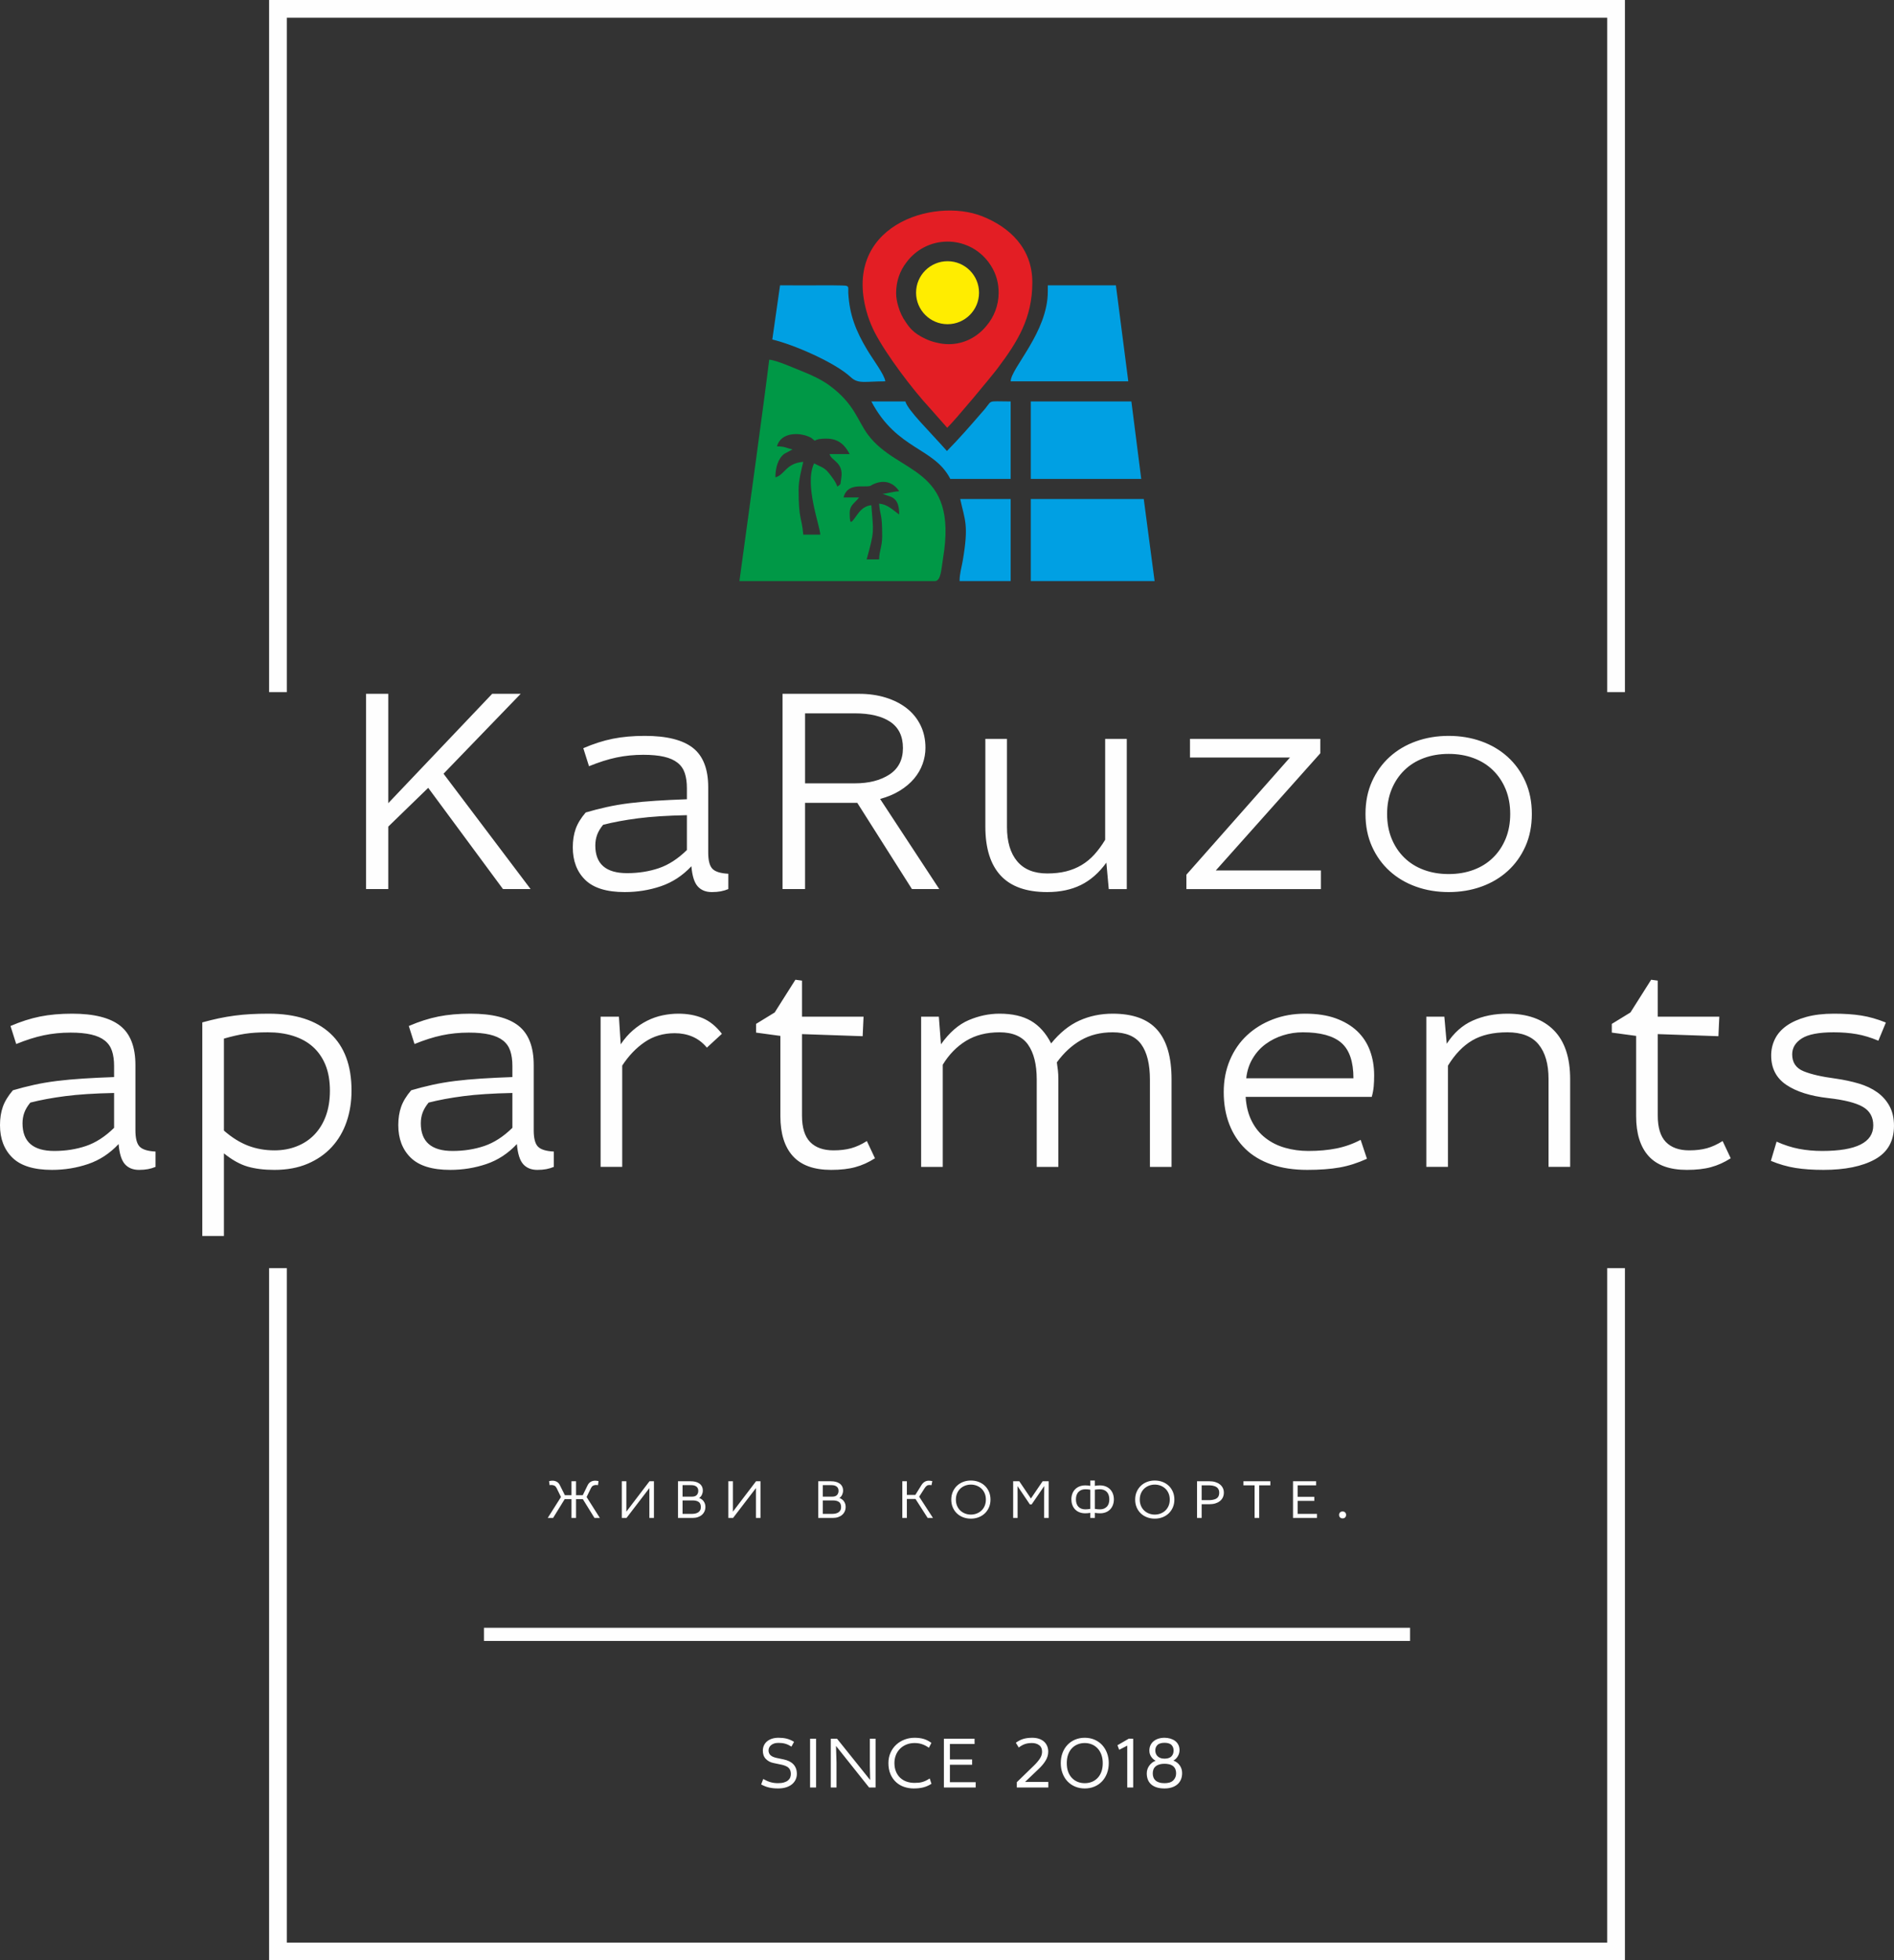 <?xml version="1.0" encoding="UTF-8"?> <!-- Creator: CorelDRAW 2021.5 --> <svg xmlns="http://www.w3.org/2000/svg" xmlns:xlink="http://www.w3.org/1999/xlink" xmlns:xodm="http://www.corel.com/coreldraw/odm/2003" xml:space="preserve" width="1338.85mm" height="1385.12mm" style="shape-rendering:geometricPrecision; text-rendering:geometricPrecision; image-rendering:optimizeQuality; fill-rule:evenodd; clip-rule:evenodd" viewBox="0 0 24614.81 25465.59"><rect x="0" y="0" width="24614.81" height="25465.59" fill="#333333" stroke="none"/> <defs> <style type="text/css"> <![CDATA[ .fil4 {fill:#FEFEFE} .fil5 {fill:#FFED00} .fil1 {fill:#E31E24} .fil2 {fill:#00A0E3} .fil0 {fill:#009846} .fil3 {fill:#FEFEFE;fill-rule:nonzero} ]]> </style> </defs> <g id="Слой_x0020_1">  <path class="fil0" d="M11471.35 6416.26l74.28 26.04c106.77,28.51 140.81,104.93 140.81,241.38 -76.62,-51.31 -144.9,-131.1 -261.5,-140.81 14.58,175.15 40.23,114.24 40.23,422.41 0,134.76 -37.68,187.04 -40.23,301.73l-161.61 0c104.49,-380.25 88.23,-342.45 61.04,-704.02 -78.6,6.54 -132.82,55.03 -173.27,108.68 -85.49,113.38 -108.34,174.73 -108.34,-8.1 0,-107.36 73.05,-130.02 120.69,-201.15l-201.15 0c53.49,-200.34 265.09,-123.21 350.05,-151.22 0.31,-0.1 223.81,-153.66 374.09,70.76 -68.94,1.53 -152.55,27.76 -215.09,34.31zm-928.6 -728.48c94.16,74.67 -15.11,10.26 198.28,10.26 165.11,0 244.33,92.67 301.73,201.15l-261.49 0c23.88,89.45 185.07,105.56 152.19,311.21 -15.19,95 2.2,71.77 -51.62,111.2 -15.11,-56.59 -79.31,-139.27 -116.92,-184.8 -55.78,-67.54 -108.97,-76.79 -184.8,-116.92 -131.03,273.07 77.95,812.99 80.46,925.29l-221.27 0c-19.4,-233.17 -60.34,-184.85 -60.34,-583.34 0,-125.5 35.67,-256.13 60.34,-362.07 -228.79,19.04 -236.86,167.71 -362.07,201.15 0,-118.08 31.1,-243.07 116.59,-305.83l104.68 -56.24c-80.97,-18.87 -96.28,-40.23 -201.15,-40.23 49.21,-184.31 296.5,-191.58 445.4,-110.83zm-933.07 1860.84l2539.4 0c81.68,0 83.87,-158.84 106.77,-295.53 202.06,-1206.29 -588.42,-1081.32 -977.98,-1609.12 -135.04,-182.96 -172.71,-395.67 -493.37,-633.07 -106.49,-78.84 -236.33,-138.88 -371.01,-192.22 -96.46,-38.2 -321.07,-138.54 -416.72,-146.5 -47.85,407.44 -295.69,2211.22 -387.1,2876.44z"></path> <path class="fil1" d="M11646.21 3807.23c0,-156.82 51.24,-292.08 133.96,-398.85 120.93,-163.72 315.26,-269.94 534.43,-269.94 98.59,0 192.16,21.52 276.28,60.07 55.59,24.88 108.69,58.45 157.61,101.31 33.59,29.02 64.22,61.37 91.42,96.5l1.21 1.58c3.14,4.08 6.23,8.19 9.27,12.35 81.1,109.08 120.98,230.75 126.93,351.73 0.81,13.38 1.27,26.87 1.27,40.45 0,165.05 -60.24,316 -159.9,432.15 -116.14,141.46 -287.88,236.44 -488.57,236.44 -54.38,0 -109.87,-7.79 -163.52,-21.18 -49.09,-11.18 -96.12,-27.77 -140.4,-49.16 -71.57,-32.66 -133.01,-73.44 -174.49,-115.03 -26.35,-26.42 -54.02,-61.02 -80.22,-101.2 -42.84,-60.8 -75.73,-129.13 -96.31,-202.58 -17.97,-57.18 -28.95,-116.63 -28.95,-174.64zm663.8 1750.01c102.75,-97.98 572.82,-663.36 655.19,-772.97 261.6,-348.09 451.13,-652.54 451.13,-1117.84 0,-442.72 -297.05,-716.45 -651.54,-857.08 -635.48,-252.09 -1849.77,126.15 -1488.23,1287.08 21.96,70.53 58.91,158.63 87.48,214.24 152.65,297.18 499.08,752.91 719.63,990.14l226.34 256.43z"></path> <polygon class="fil2" points="13396.22,7548.62 15005.41,7548.62 14864.61,6482.53 13396.22,6482.53 "></polygon> <path class="fil2" d="M13617.48 3787.11c0,527.89 -478.92,994.29 -482.76,1166.67l1528.74 0c-160.92,-1247.13 0,0 -160.92,-1247.13l-885.06 0 0 80.46z"></path> <path class="fil2" d="M13396.22 6221.03l1435.43 0c-127.96,-1005.75 0,0 -127.96,-1005.75l-1307.47 0 0 1005.75z"></path> <path class="fil2" d="M10037.01 4410.68c273.02,63.6 812.73,296.35 1019.67,488.95 98.01,91.22 179.4,54.16 448.72,54.16 -6.68,-80.26 -157.74,-279.73 -235.04,-408.64 -145.66,-242.91 -230.45,-453.13 -245.99,-739.64 -3.07,-110.82 34.23,-93.42 -222.83,-99.01 -220.96,2.12 -442.9,0.17 -663.96,0.17l-100.58 704.03z"></path> <path class="fil2" d="M12350.23 6221.03l784.49 0 0 -1005.75c-341.07,0 -213.49,-30.61 -377.12,145.87 -154.86,179.3 -286.88,330.27 -451.03,497.81 -229.8,-260.84 -508.98,-528.74 -539.67,-643.68l-442.53 0c334.72,632.58 814.92,594.48 1025.86,1005.75z"></path> <path class="fil2" d="M12470.93 7548.62l663.8 0 0 -1066.09 -655.59 0c60.41,278.57 113.69,331.99 32.29,804.87 -15.21,88.36 -40.49,164.65 -40.49,261.23z"></path> <path class="fil3" d="M5046.17 9013.13l0 1420.44 1350.2 -1420.44 370.72 0 -1002.89 1038.02 1131.66 1498.49 -359.01 0 -971.68 -1315.08 -519.01 503.4 0 811.68 -288.77 0 0 -2536.5 288.77 0zm2534.56 706.32c132.68,-57.24 260.81,-98.21 384.38,-122.93 123.57,-24.71 262.1,-37.07 415.6,-37.07 283.57,0 491.69,52.03 624.37,156.09 132.68,104.07 199.02,274.47 199.02,511.2l0 846.81c0,104.06 18.21,174.95 54.63,212.67 36.42,37.72 105.36,59.19 206.82,64.39l0 199.02c-31.22,13.01 -63.74,22.76 -97.56,29.27 -33.82,6.51 -72.84,9.76 -117.07,9.76 -78.04,0 -139.18,-24.72 -183.41,-74.15 -44.22,-49.42 -71.54,-136.58 -81.95,-261.45 -114.47,122.28 -246.5,208.78 -396.09,259.51 -149.59,50.73 -306.33,76.1 -470.23,76.1 -234.14,0 -405.19,-52.68 -513.15,-158.04 -107.96,-105.36 -161.94,-246.49 -161.94,-423.4 0,-88.45 12.36,-167.8 37.07,-238.04 24.71,-70.24 68.29,-141.78 130.73,-214.63 88.45,-26.02 179.51,-49.43 273.16,-70.24 93.65,-20.81 193.16,-37.72 298.53,-50.73 105.36,-13.01 219.18,-23.42 341.45,-31.22 122.27,-7.8 256.25,-14.31 401.94,-19.51l0 -144.39c0,-75.44 -9.11,-140.48 -27.32,-195.11 -18.21,-54.64 -49.43,-99.51 -93.65,-134.63 -44.22,-35.12 -102.76,-61.14 -175.61,-78.04 -72.84,-16.91 -162.6,-25.37 -269.25,-25.37 -122.28,0 -238.69,11.71 -349.26,35.12 -110.57,23.41 -229.59,61.14 -357.06,113.17l-74.14 -234.14zm1346.3 870.21c-254.3,5.21 -466.32,18.86 -636.07,40.97 -169.75,22.12 -320.64,50.08 -452.67,83.9 -36.42,44.23 -62.44,87.8 -78.04,130.73 -15.61,42.93 -23.42,89.11 -23.42,138.53 0,239.34 137.23,359.01 412.34,359.01 147.64,0 284.87,-21.46 412.35,-64.39 126.82,-42.92 249.09,-121.62 365.51,-236.09l0 -452.67zm2237.97 -1576.53c124.88,0 239.99,16.26 345.36,48.78 105.36,32.52 196.41,78.7 273.16,138.53 76.75,59.83 136.58,133.33 179.51,220.48 42.92,87.15 64.39,185.36 64.39,294.62 0,70.24 -12.36,139.83 -37.07,208.78 -24.72,68.94 -61.79,132.68 -111.21,191.21 -49.43,58.54 -111.22,110.57 -185.36,156.09 -74.14,45.53 -159.35,81.3 -255.6,107.31l768.75 1170.7 -355.11 0 -710.22 -1119.97 -679 0 0 1119.97 -292.67 0 0 -2536.5 995.09 0zm-702.42 1162.89l647.79 0c182.11,0 331.7,-38.37 448.77,-114.47 117.07,-76.75 175.6,-191.21 175.6,-344.06 0,-152.84 -54.63,-266 -163.9,-340.15 -109.27,-73.49 -264.06,-110.57 -464.37,-110.57l-643.89 0 0 909.24zm2624.3 -577.54l0 1143.38c0,192.52 44.23,341.46 132.68,446.82 88.45,105.37 218.52,158.05 390.23,158.05 91.06,0 173.01,-9.11 245.85,-27.32 72.84,-18.21 139.83,-45.53 200.97,-81.95 61.14,-36.42 116.42,-81.95 165.85,-136.58 49.42,-54.63 96.25,-118.37 140.48,-191.21l0 -1311.18 280.97 0 0 1951.16 -234.14 0 -31.22 -343.4c-96.26,132.68 -206.82,229.59 -331.7,290.72 -124.87,61.14 -270.56,91.7 -437.06,91.7 -270.56,0 -472.18,-71.54 -604.86,-214.63 -132.68,-143.08 -199.02,-355.11 -199.02,-636.07l0 -1139.48 280.97 0zm4072.07 0l0 187.31 -1358 1521.9 1365.81 0 0 241.94 -1748.23 0 0 -186.66 1346.3 -1522.55 -1299.47 0 0 -241.95 1693.6 0zm2749.18 975.58c0,156.09 -27.97,296.57 -83.9,421.45 -55.94,124.87 -132.68,231.54 -230.24,319.99 -97.56,88.45 -212.03,156.09 -343.4,202.92 -131.38,46.83 -272.52,70.24 -423.41,70.24 -150.89,0 -292.02,-23.41 -423.4,-70.24 -131.38,-46.83 -245.84,-114.47 -343.4,-202.92 -97.56,-88.45 -174.3,-195.12 -230.24,-319.99 -55.94,-124.88 -83.9,-265.36 -83.9,-421.45 0,-156.09 27.96,-296.58 83.9,-421.45 55.93,-124.88 132.68,-231.54 230.24,-319.99 97.56,-88.45 212.02,-156.09 343.4,-202.92 131.38,-46.83 272.51,-70.24 423.4,-70.24 150.89,0 292.02,23.41 423.41,70.24 131.38,46.82 245.84,114.47 343.4,202.92 97.56,88.45 174.3,195.11 230.24,319.99 55.93,124.87 83.9,265.36 83.9,421.45zm-1880.91 0c0,117.07 19.51,223.73 58.53,319.99 39.67,96.25 94.31,178.85 165.2,247.79 70.24,68.94 154.79,121.62 253,158.05 97.56,36.42 205.52,54.63 323.24,54.63 117.72,0 225.69,-18.21 323.25,-54.63 98.2,-36.42 182.76,-89.1 253,-158.05 70.89,-68.94 125.52,-151.54 165.2,-247.79 39.02,-96.26 58.53,-202.93 58.53,-319.99 0,-117.07 -19.51,-223.74 -58.53,-319.99 -39.67,-96.26 -94.3,-178.86 -165.2,-247.8 -70.24,-68.94 -154.79,-121.62 -253,-158.05 -97.56,-36.42 -205.52,-54.63 -323.25,-54.63 -117.72,0 -225.68,18.21 -323.24,54.63 -98.21,36.42 -182.76,89.1 -253,158.05 -70.89,68.94 -125.53,151.54 -165.2,247.8 -39.02,96.25 -58.53,202.92 -58.53,319.99zm-17890.64 2754.25c132.68,-57.23 260.81,-98.21 384.38,-122.93 123.57,-24.71 262.1,-37.07 415.6,-37.07 283.57,0 491.69,52.03 624.37,156.09 132.68,104.07 199.02,274.47 199.02,511.2l0 846.81c0,104.06 18.2,174.95 54.63,212.67 36.42,37.72 105.36,59.19 206.82,64.38l0 199.02c-31.22,13.01 -63.74,22.76 -97.56,29.27 -33.82,6.5 -72.84,9.76 -117.07,9.76 -78.04,0 -139.18,-24.72 -183.41,-74.15 -44.22,-49.42 -71.54,-136.58 -81.95,-261.45 -114.47,122.28 -246.5,208.77 -396.09,259.5 -149.59,50.73 -306.33,76.1 -470.23,76.1 -234.14,0 -405.19,-52.68 -513.15,-158.05 -107.96,-105.36 -161.94,-246.49 -161.94,-423.4 0,-88.45 12.36,-167.8 37.07,-238.04 24.71,-70.24 68.29,-141.78 130.73,-214.62 88.45,-26.02 179.51,-49.43 273.16,-70.24 93.65,-20.81 193.16,-37.72 298.53,-50.73 105.36,-13.01 219.18,-23.42 341.45,-31.22 122.27,-7.81 256.25,-14.31 401.94,-19.51l0 -144.39c0,-75.44 -9.11,-140.48 -27.32,-195.11 -18.21,-54.63 -49.43,-99.51 -93.65,-134.63 -44.22,-35.12 -102.76,-61.14 -175.61,-78.04 -72.84,-16.91 -162.59,-25.37 -269.25,-25.37 -122.28,0 -238.69,11.71 -349.26,35.12 -110.56,23.41 -229.59,61.14 -357.06,113.17l-74.14 -234.14zm1346.3 870.21c-254.3,5.21 -466.32,18.86 -636.07,40.97 -169.75,22.12 -320.64,50.08 -452.67,83.9 -36.42,44.22 -62.44,87.8 -78.04,130.73 -15.61,42.92 -23.42,89.1 -23.42,138.53 0,239.34 137.23,359.01 412.34,359.01 147.64,0 284.87,-21.46 412.35,-64.38 126.82,-42.92 249.09,-121.62 365.51,-236.09l0 -452.67zm1146.3 -917.04c75.45,-20.81 146.99,-38.38 214.63,-52.68 67.63,-14.31 135.93,-26.02 204.87,-35.12 68.94,-9.11 139.18,-15.61 210.72,-19.51 71.54,-3.9 148.94,-5.85 232.19,-5.85 348.61,0 615.27,85.2 799.97,255.6 184.71,170.4 277.07,418.2 277.07,743.39 0,145.69 -21.47,280.97 -64.39,405.84 -42.92,124.87 -106.66,233.49 -191.21,325.84 -84.55,92.35 -189.26,165.2 -314.13,218.53 -124.88,53.33 -269.26,80 -433.16,80 -132.68,0 -248.45,-14.31 -347.31,-42.92 -98.86,-28.62 -201.62,-85.85 -308.28,-171.71l0 1073.14 -280.97 0 0 -2774.54zm280.97 1405.48c104.07,91.05 209.42,156.09 314.79,196.42 106.01,40.32 219.83,60.49 342.75,60.49 104.06,0 200.97,-17.56 289.42,-52.69 89.1,-35.12 165.2,-85.2 228.94,-151.54 63.74,-66.34 113.82,-147.63 148.93,-243.24 35.12,-96.26 52.69,-204.87 52.69,-327.15 0,-130.08 -19.51,-241.94 -58.54,-336.9 -39.02,-94.31 -94.31,-173 -164.55,-235.44 -70.24,-62.44 -155.44,-108.62 -254.3,-139.83 -98.86,-31.22 -208.78,-46.82 -328.45,-46.82 -117.71,0 -217.22,6.5 -299.83,19.51 -81.95,13.01 -173,33.82 -271.86,62.44l0 1194.76zm2402.85 -1358.65c132.68,-57.23 260.81,-98.21 384.38,-122.93 123.57,-24.71 262.1,-37.07 415.6,-37.07 283.57,0 491.69,52.03 624.37,156.09 132.68,104.07 199.02,274.47 199.02,511.2l0 846.81c0,104.06 18.21,174.95 54.63,212.67 36.42,37.72 105.36,59.19 206.82,64.38l0 199.02c-31.22,13.01 -63.74,22.76 -97.56,29.27 -33.82,6.5 -72.84,9.76 -117.07,9.76 -78.04,0 -139.18,-24.72 -183.41,-74.15 -44.22,-49.42 -71.54,-136.58 -81.95,-261.45 -114.47,122.28 -246.5,208.77 -396.09,259.5 -149.59,50.73 -306.33,76.1 -470.23,76.1 -234.14,0 -405.19,-52.68 -513.15,-158.05 -107.96,-105.36 -161.94,-246.49 -161.94,-423.4 0,-88.45 12.36,-167.8 37.07,-238.04 24.71,-70.24 68.29,-141.78 130.73,-214.62 88.45,-26.02 179.51,-49.43 273.16,-70.24 93.65,-20.81 193.16,-37.72 298.53,-50.73 105.36,-13.01 219.18,-23.42 341.45,-31.22 122.27,-7.81 256.25,-14.31 401.94,-19.51l0 -144.39c0,-75.44 -9.11,-140.48 -27.32,-195.11 -18.21,-54.63 -49.43,-99.51 -93.65,-134.63 -44.22,-35.12 -102.76,-61.14 -175.61,-78.04 -72.84,-16.91 -162.6,-25.37 -269.25,-25.37 -122.28,0 -238.69,11.71 -349.26,35.12 -110.57,23.41 -229.59,61.14 -357.06,113.17l-74.14 -234.14zm1346.3 870.21c-254.3,5.21 -466.32,18.86 -636.08,40.97 -169.75,22.12 -320.64,50.08 -452.67,83.9 -36.42,44.22 -62.44,87.8 -78.04,130.73 -15.61,42.92 -23.42,89.1 -23.42,138.53 0,239.34 137.23,359.01 412.34,359.01 147.64,0 284.87,-21.46 412.35,-64.38 126.82,-42.92 249.09,-121.62 365.51,-236.09l0 -452.67zm1384.34 -991.19l23.41 359.01c46.83,-70.24 99.51,-130.73 158.05,-181.46 58.53,-50.73 120.32,-92.35 185.36,-124.87 65.04,-32.52 132.03,-55.93 200.97,-70.24 68.94,-14.31 137.23,-21.46 204.87,-21.46 117.07,0 221.78,18.86 314.13,57.23 92.36,38.37 176.26,106.67 251.7,204.23l-195.11 179.51c-54.63,-65.04 -117.07,-112.52 -187.31,-142.44 -70.24,-29.92 -146.98,-44.87 -230.24,-44.87 -148.28,0 -278.36,38.37 -390.23,115.12 -111.87,76.1 -209.42,178.21 -292.67,305.68l0 1315.73 -280.97 0 0 -1951.16 238.04 0zm1782.38 93.66l241.94 -148.29 269.26 -425.35 85.85 11.71 0 468.27 799.97 0 -11.71 253.66 -788.27 -27.32 0 1060.13c0,154.79 35.12,268.61 105.36,341.45 70.24,72.19 171.7,108.62 304.38,108.62 85.85,0 161.94,-9.11 228.29,-27.32 66.34,-18.21 134.63,-49.43 204.87,-93.65l105.36 223.73c-83.25,53.33 -168.45,91.7 -255.6,115.11 -87.15,24.07 -191.86,35.77 -314.13,35.77 -223.73,0 -389.58,-59.84 -497.55,-179.51 -107.96,-119.67 -161.94,-292.67 -161.94,-519.01l0 -1041.92 -316.09 -42.93 0 -113.16zm2375.53 -93.66l27.32 359.01c109.27,-153.49 229.59,-258.2 360.97,-314.13 131.38,-55.93 264.7,-83.9 399.99,-83.9 166.5,0 303.08,31.22 409.74,93.65 106.66,62.44 193.81,159.99 261.45,292.67 111.87,-137.88 234.14,-236.74 366.81,-296.57 132.68,-59.83 277.07,-89.75 433.16,-89.75 262.76,0 455.92,70.24 579.49,210.72 123.58,140.48 185.36,353.81 185.36,639.98l0 1139.48 -280.97 0 0 -1131.67c0,-202.92 -37.72,-356.41 -113.17,-460.47 -75.44,-104.06 -199.01,-156.09 -370.72,-156.09 -156.09,0 -293.32,33.82 -411.69,101.46 -118.36,67.64 -223.08,163.9 -314.13,288.77 5.21,36.42 9.76,70.89 13.66,103.41 3.91,32.52 5.86,70.89 5.86,115.12l0 1139.48 -280.97 0 0 -1135.57c0,-195.12 -37.72,-346.01 -113.17,-452.67 -75.45,-106.67 -199.02,-160 -370.72,-160 -169.1,0 -314.13,37.07 -435.11,111.21 -120.97,74.14 -221.78,177.56 -302.43,310.24l0 1326.78 -280.97 0 0 -1951.16 230.24 0zm3987.19 1041.92c7.81,121.62 34.47,226.99 80,316.09 45.53,89.75 105.36,162.6 179.51,219.18 74.14,57.23 158.69,99.51 253.65,126.17 94.96,27.32 195.77,40.97 302.43,40.97 135.28,0 257.55,-11.05 366.82,-33.17 109.27,-22.11 213.33,-59.19 312.18,-111.21l81.95 245.84c-119.67,54.64 -238.04,92.36 -355.11,113.17 -117.07,20.81 -257.55,31.22 -421.45,31.22 -174.31,0 -329.09,-23.41 -464.38,-70.24 -135.28,-46.83 -248.44,-114.47 -339.5,-202.92 -91.05,-88.45 -160.65,-195.12 -208.78,-319.99 -48.13,-124.88 -72.19,-264.06 -72.19,-417.55 0,-150.89 26.66,-289.42 80,-415.59 53.33,-126.18 127.47,-233.49 222.43,-321.94 94.95,-88.45 206.82,-157.39 335.6,-206.82 128.78,-49.43 268.61,-74.14 419.5,-74.14 153.49,0 286.17,20.16 398.04,60.49 111.87,40.97 204.87,96.25 279.02,166.5 74.14,70.89 129.42,154.79 165.85,253 36.42,97.56 54.63,205.52 54.63,322.6 0,52.68 -1.96,100.16 -5.86,143.08 -3.9,42.92 -12.36,88.45 -25.37,135.28l-1638.97 0zm1400.93 -241.94c0,-215.93 -52.68,-369.42 -157.39,-460.47 -105.36,-91.05 -271.86,-136.58 -500.15,-136.58 -88.45,0 -173.65,13.01 -256.9,39.02 -83.25,26.01 -158.05,63.74 -225.69,113.17 -67.64,49.43 -124.22,111.87 -169.1,187.31 -45.53,75.44 -73.49,161.29 -83.9,257.55l1393.12 0zm1181.43 -799.98l31.22 351.21c91.05,-140.48 203.57,-240.64 337.55,-300.47 133.98,-59.83 284.22,-89.75 450.72,-89.75 260.15,0 461.12,71.54 602.91,214.62 141.79,143.08 212.68,355.11 212.68,636.08l0 1139.48 -280.97 0 0 -1143.38c0,-192.51 -42.93,-341.45 -128.78,-446.82 -85.85,-105.36 -221.13,-158.04 -405.84,-158.04 -184.71,0 -336.9,35.12 -456.57,105.36 -119.67,70.24 -225.04,179.51 -316.09,327.8l0 1315.08 -280.97 0 0 -1951.16 234.14 0zm2176.51 93.66l241.94 -148.29 269.26 -425.35 85.85 11.71 0 468.27 799.97 0 -11.71 253.66 -788.27 -27.32 0 1060.13c0,154.79 35.12,268.61 105.36,341.45 70.24,72.19 171.7,108.62 304.38,108.62 85.85,0 161.94,-9.11 228.29,-27.32 66.34,-18.21 134.63,-49.43 204.87,-93.65l105.36 223.73c-83.25,53.33 -168.45,91.7 -255.6,115.11 -87.15,24.07 -191.86,35.77 -314.13,35.77 -223.73,0 -389.58,-59.84 -497.55,-179.51 -107.96,-119.67 -161.95,-292.67 -161.95,-519.01l0 -1041.92 -316.08 -42.93 0 -113.16zm3464.28 218.53c-98.86,-41.63 -193.82,-70.24 -284.87,-85.85 -91.05,-15.61 -189.91,-23.41 -296.57,-23.41 -192.51,0 -330.39,26.66 -413.64,79.35 -83.25,53.33 -124.88,122.27 -124.88,207.47 0,106.02 49.43,178.86 148.29,219.18 98.86,40.32 236.74,71.54 413.64,94.96 109.26,15.61 210.07,37.07 302.43,64.39 92.36,27.32 172.35,65.04 239.99,113.17 67.64,48.13 120.97,107.96 159.99,179.51 39.02,71.54 58.54,156.74 58.54,255.6 0,200.32 -82.6,346 -247.8,437.06 -165.2,91.05 -388.28,136.58 -669.24,136.58 -137.88,0 -259.51,-8.46 -364.87,-25.37 -105.36,-16.91 -211.37,-47.47 -318.03,-91.7l74.14 -249.75c98.86,44.23 195.76,75.45 290.72,93.66 94.95,18.21 195.76,27.31 302.43,27.31 442.26,0 663.39,-110.56 663.39,-331.69 0,-109.27 -45.52,-189.91 -136.58,-241.94 -91.06,-52.03 -240.64,-89.75 -448.77,-113.17 -231.54,-26.02 -412.99,-83.25 -544.37,-171.7 -131.38,-88.45 -197.07,-215.93 -197.07,-382.43 0,-75.45 16.26,-146.34 48.78,-212.68 32.52,-66.34 82.6,-123.57 150.24,-171.7 67.63,-48.12 152.84,-86.5 255.6,-115.11 102.76,-28.62 223.08,-42.92 360.96,-42.92 135.28,0 253.65,7.8 355.11,24.06 101.46,15.61 208.12,46.18 319.99,91.05l-97.56 236.09z"></path> <path class="fil4" d="M3497.18 0l17620.74 0 0 8991.4 -230.36 0 0 -8761.05 -17160.03 0 0 8761.05 -230.36 0 0 -8991.4zm17620.74 16474.19l0 8991.4 -17620.74 0 0 -8991.4 230.36 0 0 8761.05 17160.03 0 0 -8761.05 230.36 0z"></path> <polygon class="fil4" points="6289.44,21145.85 18325.66,21145.85 18325.66,21316.91 6289.44,21316.91 "></polygon> <path class="fil4" d="M10283.26 22688.09c-24.07,-15.27 -50.01,-27.98 -77.47,-35.87 -28.13,-8.09 -57.89,-11 -87.07,-11 -20.17,0 -41.76,2.04 -60.82,9 -14.49,5.3 -28.61,12.65 -40.1,23.09 -9.67,8.79 -17.52,19.14 -22.45,31.3 -4.42,10.91 -7.03,22.37 -7.03,34.17 0,23.82 7.33,44.78 24.27,61.71 20.56,20.57 55.86,31.06 83.54,36.89l91.72 19.31c23.07,4.85 45.48,12.29 66.78,22.43 19.8,9.42 37.88,21.72 53.41,37.24 15.6,15.61 27.21,34.1 35.39,54.54 9.36,23.41 12.76,48.87 12.76,73.95 0,24.95 -5.13,48.89 -15.37,71.66 -10.57,23.49 -26.13,43.56 -45.64,60.37 -22.03,18.98 -48.64,32.04 -76.11,41.1 -34.22,11.28 -71.22,15.11 -107.1,15.11 -20.53,0 -41.18,-0.76 -61.6,-2.91 -17.95,-1.89 -35.84,-4.59 -53.44,-8.58 -17.21,-3.9 -34.15,-8.88 -50.61,-15.25 -17.78,-6.88 -35.09,-15.07 -51.95,-23.95l-2.24 -1.17 27.19 -70.95 2.88 1.63c29.78,16.86 61.83,31.77 94.93,40.76 30.32,8.24 61.52,11.97 92.91,11.97 26,0 53.83,-2.07 78.84,-9.54 18.36,-5.48 36.66,-13.59 51.64,-25.72 12.49,-10.1 22.38,-22.33 28.62,-37.19 6.12,-14.59 8.95,-30.09 8.95,-45.88 0,-29.36 -6.64,-58.58 -28.12,-79.88 -23.69,-23.5 -63.99,-35.67 -95.78,-42.36l-101.04 -21.24c-38.24,-7.52 -71.89,-24.13 -99.3,-51.96 -28.99,-29.43 -39.77,-67.56 -39.77,-108.21 0,-23.3 4.28,-45.96 13.76,-67.29 9.21,-20.73 22.57,-38.47 39.86,-53.15 18.76,-15.93 40.94,-27.06 64.19,-34.8 27.85,-9.28 57.57,-12.7 86.83,-12.7 35.14,0 70.82,3.13 104.97,11.67 33.08,8.27 64.35,22.32 93.48,39.91l2.33 1.41 -33.65 62.04 -2.58 -1.64zm322.76 -100.84l0 633.28 -78.12 0 0 -633.28 78.12 0zm702.58 536.18l-3.7 -183.79 0 -352.39 74.25 0 0 633.28 -84.36 0 -430 -539.89 6.5 213.54 0 326.35 -74.25 0 0 -633.28 81.46 0 430.1 536.18zm761.03 -420.91c-27.39,-18.65 -57.06,-34.63 -88.6,-45.03 -30.71,-10.13 -62.9,-14.34 -95.17,-14.34 -36.27,0 -71.93,5.91 -105.62,19.58 -31.16,12.65 -59.25,30.45 -83.05,54.25 -23.62,23.61 -41.49,51.4 -53.92,82.4 -13.34,33.25 -19.11,68.27 -19.11,104.02 0,37.6 5.52,75.4 20.06,110.26 12.74,30.57 30.66,58.16 54.84,80.93 23.78,22.4 51.7,38.65 82.5,49.43 33.29,11.66 68.13,16.74 103.34,16.74 18.26,0 36.58,-0.65 54.76,-2.4 16.17,-1.55 32.16,-4.52 47.75,-9.07 15.43,-4.5 30.45,-10.28 44.94,-17.21 16.26,-7.77 31.91,-16.99 46.98,-26.84l3.1 -2.02 23.11 69.33 -1.87 1.2c-31.8,20.35 -66.15,35.71 -102.68,45.25 -40.89,10.69 -84.56,14.09 -126.71,14.09 -41.62,0 -82.54,-6.39 -122.07,-19.45 -39.05,-12.91 -74.13,-33.05 -104.79,-60.45 -32.14,-28.71 -56.13,-64.07 -73.61,-103.31 -20.49,-46 -27.76,-96.9 -27.76,-146.96 0,-46.33 8.3,-91.53 27.29,-133.92 17.62,-39.34 41.91,-74.44 73.55,-103.76 31.53,-29.2 68.01,-51.24 108.08,-66.7 41.96,-16.19 85.93,-23.85 130.89,-23.85 39.7,0 80.43,3.9 118.6,15.25 35.69,10.6 68.52,27.9 98.4,50.01l1.96 1.44 -32.53 62.95 -2.66 -1.81zm275.53 -46.82l0 200.92 288.69 0 0 68.46 -288.69 0 0 226.99 335.03 0 0 68.46 -413.15 0 0 -633.28 398.66 0 0 68.46 -320.55 0zm978.55 490.78l0 1.72 300.27 0 0 72.32 -409.29 0 0 -68.75 221.01 -214.22c29.09,-28.2 57.57,-59.62 79.74,-93.65 17.33,-26.6 27.53,-55.81 27.53,-87.75 0,-33.49 -9.68,-63.87 -37.01,-84.63 -27.63,-20.98 -61.13,-28.38 -95.31,-28.38 -30.32,0 -61.53,3.41 -90.31,13.36 -28.14,9.73 -54.22,25.12 -77.9,43.03l-2.52 1.9 -37.78 -61.91 2.14 -1.54c15.3,-11.02 31.36,-21.1 48.17,-29.67 15.92,-8.12 32.56,-14.65 49.76,-19.51 17.53,-4.96 35.44,-8.49 53.53,-10.71 20.1,-2.47 40.45,-3.4 60.7,-3.4 28.38,0 56.81,3.52 83.9,12.21 23.82,7.63 46.11,19 65.19,35.3 18.38,15.7 32.35,34.95 42.26,57 10.78,23.99 15.22,49.79 15.22,75.99 0,41.71 -12.01,80.34 -33.73,115.9 -23.58,38.61 -53.2,73.23 -85.92,104.37l-179.67 171.02zm1085.96 -242.6c0,45.72 -6.93,90.99 -23.36,133.78 -14.89,38.76 -36.06,74.17 -64.8,104.26 -27.99,29.3 -61.1,51.63 -98.48,67.28 -39.82,16.68 -82.11,23.87 -125.17,23.87 -43.06,0 -85.35,-7.2 -125.17,-23.87 -37.38,-15.65 -70.49,-37.98 -98.48,-67.28 -28.74,-30.09 -49.92,-65.5 -64.81,-104.26 -16.43,-42.79 -23.36,-88.05 -23.36,-133.78 0,-45.83 6.77,-91.4 23.37,-134.27 14.94,-38.59 36.17,-73.78 64.8,-103.76 27.99,-29.3 61.1,-51.62 98.48,-67.28 39.82,-16.68 82.11,-23.88 125.17,-23.88 43.66,0 86.46,7.49 126.65,24.85 37.43,16.18 70.65,38.93 98.48,68.74 28.25,30.27 49.17,65.59 63.82,104.25 15.95,42.1 22.87,86.43 22.87,131.35zm240.27 -227.04l-104.9 54.36 -22.25 -59.33 147.6 -85.61 56.69 1.03 0 633.23 -77.15 0 0 -543.68zm368.58 195.98c-23.5,-11.8 -42.19,-29.64 -56.95,-51.34 -16.35,-24.02 -24.15,-50.77 -24.15,-79.81 0,-23.95 4.21,-47.43 14.27,-69.26 9.47,-20.57 22.93,-38.19 40.35,-52.66 18.36,-15.24 39.62,-26.01 62.25,-33.35 25.82,-8.37 52.97,-11.72 80.05,-11.72 25.12,0 50.05,3.21 74.18,10.25 22.28,6.5 43.37,16.2 62.18,29.88 18.26,13.28 32.5,30.16 42.86,50.24 11.21,21.73 15.77,45.53 15.77,69.85 0,16.06 -2.2,32.03 -7.39,47.26 -4.64,13.63 -10.75,26.75 -18.66,38.79 -7.25,11.03 -15.74,21.18 -25.58,30 -8.44,7.57 -17.61,14.38 -27.54,19.85l0 0.19c33.47,12.76 61.26,33.26 82.03,62.6 21.06,29.76 30.94,63.22 30.94,99.65 0,29.15 -4.5,58.27 -16.16,85.14 -10.66,24.55 -26.14,45.65 -46.65,62.85 -21.3,17.86 -45.98,30.37 -72.42,38.67 -30.19,9.48 -61.99,13.17 -93.55,13.17 -34.85,0 -71.53,-3.45 -104.7,-14.63 -26.2,-8.83 -51.15,-21.75 -71.51,-40.68 -18.64,-17.33 -32.46,-38.05 -41.29,-61.93 -9.23,-24.94 -13.21,-51.2 -13.21,-77.74 0,-37.15 10.74,-70.92 32.4,-101.11 21.17,-29.52 48.74,-50.9 82.5,-64.03l0 -0.13zm-1154.37 31.54c0,37.63 4.64,76.19 17.69,111.66 11.11,30.21 27.07,57.94 49.43,81.24 21.08,21.96 45.91,38.79 74.16,50.18 29.5,11.9 60.69,17.18 92.43,17.18 31.74,0 62.93,-5.27 92.43,-17.18 28.25,-11.39 53.07,-28.22 74.16,-50.18 22.37,-23.29 38.32,-51.03 49.43,-81.24 13.04,-35.47 17.68,-74.03 17.68,-111.66 0,-37.05 -4.97,-74.34 -17.69,-109.26 -11.07,-30.38 -26.85,-58.5 -48.97,-82.23 -20.93,-22.46 -45.85,-39.69 -74.17,-51.61 -29.56,-12.45 -60.84,-18.12 -92.87,-18.12 -31.74,0 -62.93,5.27 -92.43,17.17 -28.29,11.41 -53.07,28.13 -74.16,50.18 -22.42,23.44 -38.36,51.34 -49.42,81.71 -13.02,35.74 -17.69,74.27 -17.69,112.15zm1270.18 -58.37c31.16,0 65.62,-5.79 88.77,-28.47 21.27,-20.84 29.07,-48 29.07,-77.29 0,-27.68 -7.81,-52.74 -27.64,-72.49 -22.73,-22.62 -59.64,-27.49 -90.2,-27.49 -31.02,0 -67.83,5.02 -91.19,27.52 -20.34,19.59 -28.58,44.49 -28.58,72.45 0,14.08 2.38,27.69 7.53,40.8 4.99,12.71 12.4,23.96 22.05,33.62 10.45,10.44 23.37,17.69 37.12,22.85 16.83,6.31 35.18,8.51 53.06,8.51zm0 66.53c-38.93,0 -80.53,6.9 -112.2,31.11 -30.12,23.03 -40.4,57.08 -40.4,93.96 0,17.23 2.36,34.25 8.05,50.55 5.34,15.31 14.04,28.59 25.82,39.75 13.26,12.56 30.06,20.91 47.22,26.72 22.62,7.66 47.73,9.99 71.5,9.99 39.8,0 85.06,-7.11 114.32,-36.65 24.75,-24.99 36.34,-55.27 36.34,-90.36 0,-35.99 -9.5,-70.01 -38.06,-93.55 -30.64,-25.24 -74.15,-31.53 -112.6,-31.53z"></path> <path class="fil4" d="M7486.46 19423.54l87.34 0 62.94 -128.75c9.19,-18.79 22.27,-34.67 40.63,-45.04 17.35,-9.81 36.15,-14.49 56.07,-14.49 14.4,0 28.72,1.66 42.69,5.16l2.49 0.62 -7.29 52.61 -2.97 -0.6c-3.43,-0.69 -7.1,-1.06 -10.58,-1.4 -3.97,-0.4 -8.03,-0.71 -12.03,-0.71 -13.27,0 -26.04,2.72 -37.75,9.07 -12.64,6.84 -21.46,18.73 -27.77,31.34l-56.5 115.87 172.09 271.69 -69.77 0 -151.35 -244.03 -88.25 0 0 244.03 -59.29 0 0 -244.03 -88.25 0 -150.62 244.03 -69.78 0 172.1 -271.69 -56.5 -115.87c-6.44,-12.86 -15.46,-24.56 -28.45,-31.32 -12.02,-6.25 -24.97,-9.09 -38.51,-9.09 -3.75,0 -7.5,0.23 -11.23,0.7 -3.35,0.42 -6.69,0.88 -10.02,1.43l-2.89 0.48 -7.26 -51.64 2.31 -0.72c6.85,-2.14 14.01,-3.96 21.15,-4.82 7.17,-0.86 14.49,-1.11 21.7,-1.11 19.72,0 38.45,4.48 55.7,14.12 18.43,10.3 31.31,26.57 40.27,45.41l64.37 128.74 85.9 0 0 -181.03 59.29 0 0 181.03zm653.72 213.62l0.08 0 300.52 -394.66 57.85 0 0 476.39 -59.29 0 0 -387.41 -0.09 0 -296.9 387.41 -61.47 0 0 -476.39 59.29 0 0 394.66zm946.21 -177.74c24.07,9.19 44.86,23.57 59.65,45 14.72,21.32 21.51,45.26 21.51,71.14 0,20.06 -3.57,39.67 -11.84,58.02 -7.85,17.41 -18.96,32.52 -33.3,45.14 -15.25,13.41 -33.24,22.92 -52.37,29.52 -22.16,7.65 -45.62,10.66 -69,10.66l-189.68 0 0 -476.39 166.51 0c20.33,0 40.67,2.08 60.43,6.96 17.76,4.38 34.71,11.38 49.81,21.78 14.34,9.89 25.66,22.56 33.85,37.94 9,16.91 12.28,35.93 12.28,54.93 0,19.02 -4.57,37.23 -12.58,54.42 -7.92,17.02 -19.56,30.82 -35.27,40.88zm438.7 177.74l0.08 0 300.52 -394.66 57.85 0 0 476.39 -59.29 0 0 -387.41 -0.09 0 -296.9 387.41 -61.47 0 0 -476.39 59.29 0 0 394.66zm1384.13 -177.74c24.07,9.19 44.86,23.57 59.65,45 14.72,21.32 21.51,45.26 21.51,71.14 0,20.06 -3.57,39.67 -11.84,58.02 -7.85,17.41 -18.96,32.52 -33.3,45.14 -15.25,13.41 -33.24,22.92 -52.37,29.52 -22.16,7.65 -45.62,10.66 -69,10.66l-189.68 0 0 -476.39 166.51 0c20.33,0 40.67,2.08 60.43,6.96 17.75,4.38 34.71,11.38 49.81,21.78 14.34,9.89 25.66,22.56 33.85,37.94 9,16.91 12.28,35.93 12.28,54.93 0,19.02 -4.57,37.23 -12.58,54.42 -7.92,17.02 -19.56,30.82 -35.27,40.88zm876.62 -39.5l109.98 0 78.09 -125.37c10.87,-17.82 24.84,-34.06 42.98,-44.77 16.5,-9.75 34.42,-14.52 53.59,-14.52 14.64,0 29.16,1.71 43.39,5.15l2.67 0.65 -10.5 52.49 -2.74 -0.49c-7.97,-1.4 -16.03,-2.13 -24.12,-2.13 -12.31,0 -24.06,2.8 -34.19,9.97 -11.18,7.91 -20.42,19.37 -27.86,30.73l-71.42 111.4 179.27 275.86 -69.08 0 -157.86 -246.21 -112.18 0 0 246.21 -59.29 0 0 -476.39 59.29 0 0 177.41zm1086.75 60.78c0,34.8 -5.84,69.06 -19.79,101.07 -12.82,29.45 -30.64,55.82 -53.86,78.04 -23.39,22.38 -50.78,39.01 -80.97,50.57 -32.15,12.3 -65.85,17.93 -100.23,17.93 -34.59,0 -68.59,-5.54 -100.95,-17.93 -30.19,-11.56 -57.58,-28.19 -80.97,-50.57 -23.19,-22.19 -40.9,-48.55 -53.51,-78.05 -13.7,-32.06 -19.42,-66.31 -19.42,-101.06 0,-34.8 5.84,-69.05 19.79,-101.07 12.82,-29.45 30.64,-55.82 53.87,-78.04 23.3,-22.3 50.54,-38.97 80.6,-50.56 32.22,-12.44 66.12,-17.93 100.59,-17.93 34.59,0 68.59,5.54 100.95,17.93 30.19,11.56 57.58,28.19 80.97,50.57 23.2,22.2 40.89,48.55 53.51,78.06 13.7,32.06 19.41,66.31 19.41,101.05zm525.59 -14.49l152 -223.7 78.95 0 0 476.39 -59.29 0 0 -270.07 1.42 -141.24 -2.14 0 -161.84 236.07 -22.57 0 -158.95 -236.07 -1.41 0 0.71 141.25 0 270.06 -57.84 0 0 -476.39 79.67 0 151.29 223.7zm831.08 -164.13c20.99,-3.58 42.49,-5.98 63.77,-5.98 26.64,0 53.43,3.84 78.2,13.97 21.76,8.89 41.34,21.53 57.48,38.7 15.75,16.75 27.44,36.24 35.36,57.82 8.4,22.89 12.12,46.88 12.12,71.22 0,24.07 -3.68,47.76 -11.75,70.48 -7.66,21.54 -19.1,41.04 -34.63,57.82 -15.88,17.16 -35.2,29.81 -56.76,38.72 -24.62,10.17 -51.33,13.98 -77.85,13.98 -22.03,0 -44.21,-2.37 -65.94,-5.99l0 66.1 -59.29 0 0 -66.07c-21.51,3.72 -43.39,5.97 -65.22,5.97 -26.51,0 -53.23,-3.8 -77.85,-13.98 -21.56,-8.91 -40.88,-21.55 -56.76,-38.72 -15.53,-16.79 -26.97,-36.29 -34.63,-57.82 -8.07,-22.71 -11.75,-46.41 -11.75,-70.48 0,-24.29 3.6,-48.27 11.75,-71.2 7.7,-21.64 19.28,-41.11 35.01,-57.84 16.14,-17.17 35.72,-29.8 57.48,-38.7 24.77,-10.13 51.55,-13.97 78.2,-13.97 21.32,0 42.76,2.33 63.77,5.97l0 -68.97 59.29 0 0 68.98zm1033.17 178.63c0,34.8 -5.84,69.06 -19.79,101.07 -12.82,29.45 -30.64,55.82 -53.86,78.04 -23.39,22.38 -50.78,39.01 -80.97,50.57 -32.15,12.3 -65.85,17.93 -100.23,17.93 -34.59,0 -68.59,-5.54 -100.95,-17.93 -30.19,-11.56 -57.58,-28.19 -80.97,-50.57 -23.19,-22.19 -40.9,-48.55 -53.51,-78.05 -13.7,-32.06 -19.42,-66.31 -19.42,-101.06 0,-34.8 5.84,-69.05 19.79,-101.07 12.82,-29.45 30.64,-55.82 53.86,-78.04 23.3,-22.3 50.54,-38.97 80.6,-50.56 32.22,-12.44 66.13,-17.93 100.59,-17.93 34.59,0 68.59,5.54 100.95,17.93 30.19,11.56 57.58,28.19 80.97,50.57 23.19,22.2 40.89,48.55 53.51,78.06 13.7,32.06 19.42,66.31 19.42,101.05zm354.65 60.06l0 178.14 -60.01 0 0 -476.39 162.16 0c24.73,0 49.45,2.91 73.22,9.89 21.13,6.2 41.18,15.45 58.84,28.7 16.6,12.45 29.88,27.86 39.55,46.21 10.29,19.51 14.45,40.95 14.45,62.88 0,22.31 -4.03,44.22 -14.06,64.28 -9.39,18.78 -22.51,34.58 -39.19,47.33 -17.61,13.46 -37.65,22.85 -58.86,29.07 -23.98,7.04 -49,9.89 -73.94,9.89l-102.15 0zm747.85 -245.48l0 423.62 -60.01 0 0 -423.62 -144.83 0 0 -52.77 349.67 0 0 52.77 -144.83 0zm499.47 0l0 149.26 216.52 0 0 52.77 -216.52 0 0 168.82 251.28 0 0 52.77 -311.29 0 0 -476.39 300.43 0 0 52.77 -240.41 0zm584.24 339.71c12.7,0 24.7,3.39 33.58,12.85 8.37,8.91 12,19.85 12,32 0,12.16 -3.63,23.09 -12,32 -8.88,9.46 -20.87,12.85 -33.58,12.85 -12.71,0 -24.69,-3.39 -33.57,-12.85 -8.37,-8.91 -12,-19.84 -12,-32 0,-12.16 3.63,-23.1 12,-32 8.88,-9.45 20.87,-12.85 33.57,-12.85zm-8578 31.14l123.87 0c15.46,0 31.01,-1.53 46.01,-5.35 12.82,-3.26 25.18,-8.37 35.97,-16.09 9.97,-7.13 17.79,-16.21 23.38,-27.1 6.23,-12.14 8.38,-25.97 8.38,-39.5 0,-25.13 -5.94,-50.6 -27.09,-66.26 -22.16,-16.41 -53.33,-20.32 -80.13,-20.32l-130.39 0 0 174.61zm0 -223.76l122.42 0c22.03,0 46.26,-4.28 62.01,-21.06 14.26,-15.19 19.87,-34.03 19.87,-54.66 0,-21.71 -6.4,-41.09 -23.88,-54.72 -18.9,-14.72 -44.05,-18.83 -67.41,-18.83l-113.01 0 0 149.26zm1822.84 223.76l123.87 0c15.46,0 31.01,-1.53 46.01,-5.35 12.82,-3.26 25.18,-8.37 35.97,-16.09 9.97,-7.13 17.79,-16.21 23.38,-27.1 6.23,-12.14 8.37,-25.97 8.37,-39.5 0,-25.13 -5.93,-50.6 -27.09,-66.26 -22.16,-16.41 -53.33,-20.32 -80.13,-20.32l-130.39 0 0 174.61zm0 -223.76l122.43 0c22.03,0 46.26,-4.28 62.01,-21.06 14.25,-15.19 19.87,-34.03 19.87,-54.66 0,-21.71 -6.4,-41.09 -23.88,-54.72 -18.9,-14.72 -44.05,-18.83 -67.41,-18.83l-113.01 0 0 149.26zm1729.42 38.33c0,28.08 4.5,55.91 15.7,81.78 10.02,23.18 23.88,43.97 42.41,61.2 18.08,16.81 39.01,29.49 62.08,38.29 23.97,9.14 49,13.57 74.65,13.57 25.66,0 50.69,-4.43 74.66,-13.57 23.06,-8.8 44,-21.48 62.08,-38.29 18.53,-17.24 32.38,-38.02 42.41,-61.2 11.19,-25.87 15.7,-53.7 15.7,-81.78 0,-28.08 -4.5,-55.91 -15.7,-81.79 -10.02,-23.18 -23.87,-43.96 -42.41,-61.19 -18.08,-16.81 -39.01,-29.5 -62.07,-38.29 -23.97,-9.14 -49,-13.57 -74.66,-13.57 -25.66,0 -50.68,4.43 -74.65,13.57 -23.06,8.79 -44,21.48 -62.07,38.29 -18.54,17.24 -32.39,38.01 -42.42,61.19 -11.19,25.88 -15.7,53.71 -15.7,81.79zm1747.08 -128.67c-11.21,-1.95 -22.56,-3.5 -33.9,-4.26 -10.42,-0.69 -20.87,-1.08 -31.32,-1.08 -33.88,0 -64.6,9.62 -88.47,34.25 -25.29,26.1 -33.23,61.49 -33.23,96.86 0,34.97 7.67,70.39 32.86,96.12 23.95,24.46 55.14,33.54 88.84,33.54 10.43,0 20.86,-0.51 31.25,-1.44 11.36,-1.01 22.72,-2.66 33.97,-4.62l0 -249.39zm59.29 249.38c11.36,1.99 22.84,3.63 34.32,4.63 10.51,0.91 21.07,1.44 31.62,1.44 33.66,0 64.5,-9.3 88.49,-33.55 25.4,-25.68 33.21,-61.03 33.21,-96.11 0,-35.26 -7.8,-70.71 -32.88,-96.87 -23.82,-24.85 -54.9,-34.24 -88.82,-34.24 -10.57,0 -21.13,0.39 -31.67,1.08 -11.47,0.75 -22.94,2.3 -34.27,4.26l0 249.38zm583.47 -120.71c0,28.08 4.5,55.91 15.7,81.78 10.02,23.18 23.88,43.97 42.41,61.2 18.08,16.81 39.01,29.49 62.08,38.29 23.97,9.14 49,13.57 74.65,13.57 25.66,0 50.69,-4.43 74.66,-13.57 23.06,-8.8 44,-21.48 62.08,-38.29 18.53,-17.24 32.38,-38.02 42.41,-61.2 11.19,-25.87 15.7,-53.7 15.7,-81.78 0,-28.08 -4.5,-55.91 -15.7,-81.79 -10.03,-23.18 -23.87,-43.96 -42.41,-61.19 -18.08,-16.81 -39.01,-29.5 -62.07,-38.29 -23.97,-9.14 -49,-13.57 -74.66,-13.57 -25.66,0 -50.68,4.43 -74.65,13.57 -23.06,8.79 -44,21.48 -62.07,38.29 -18.54,17.24 -32.39,38.01 -42.42,61.19 -11.19,25.88 -15.7,53.71 -15.7,81.79zm804.34 7.29l91.29 0c33.36,0 73.64,-4.09 102.37,-22.6 26.22,-16.88 34.54,-44.86 34.54,-74.85 0,-29.55 -9.61,-54.78 -34.59,-71.62 -28.59,-19.28 -68.7,-23.65 -102.32,-23.65l-91.29 0 0 192.71z"></path> <path class="fil5" d="M12314.59 3393.31c225.95,0 409.12,183.17 409.12,409.12 0,225.95 -183.17,409.12 -409.12,409.12 -225.95,0 -409.12,-183.17 -409.12,-409.12 0,-225.95 183.17,-409.12 409.12,-409.12z"></path> </g> </svg> 